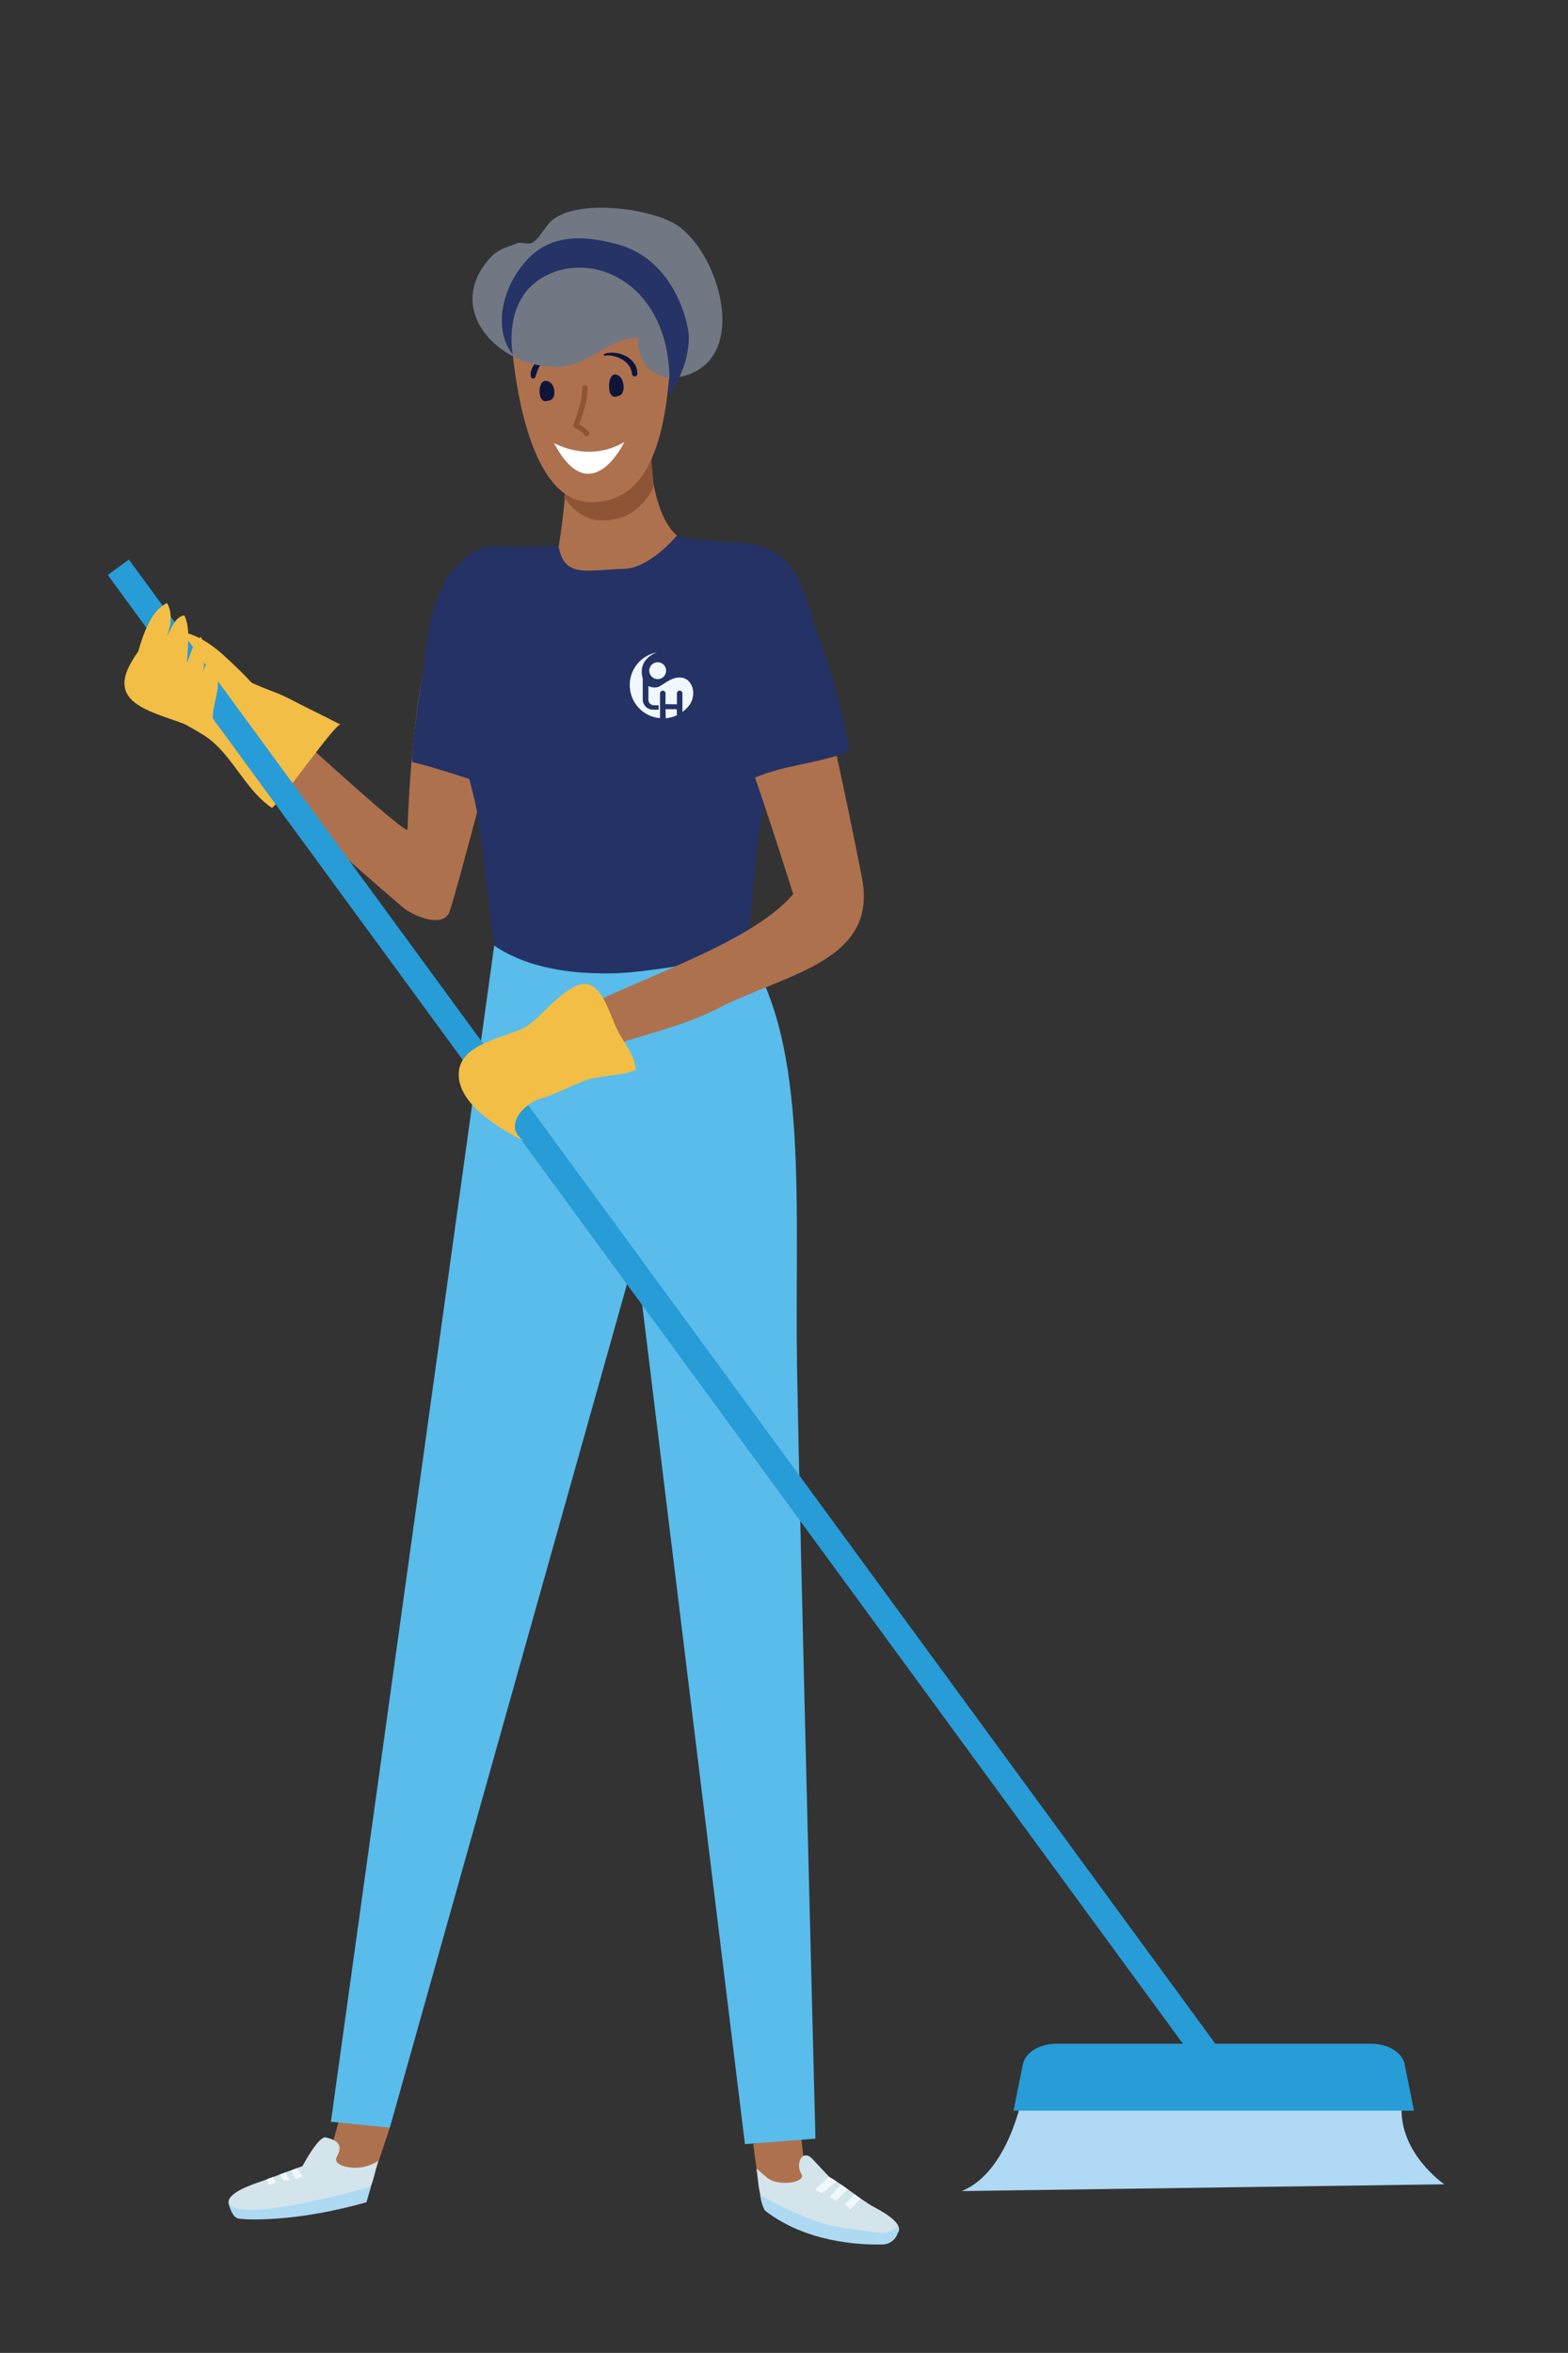<?xml version="1.0" encoding="utf-8"?>
<!-- Generator: Adobe Illustrator 26.2.1, SVG Export Plug-In . SVG Version: 6.00 Build 0)  -->
<svg version="1.1" id="Calque_1" xmlns="http://www.w3.org/2000/svg" xmlns:xlink="http://www.w3.org/1999/xlink" x="0px" y="0px"
	 viewBox="0 0 1133.9 1700.8" style="enable-background:new 0 0 1133.9 1700.8;" xml:space="preserve">
<rect x="0" y="0" width="1133.9" height="1700.8" fill="#333333" stroke="none"/>
<style type="text/css">
	.st0{fill:#AE714E;}
	.st1{fill:#D3E4EA;}
	.st2{fill:#F0F8FD;}
	.st3{fill:#AED9F3;}
	.st4{fill:#8E5436;}
	.st5{fill:#FFFFFF;}
	.st6{fill:#253266;}
	.st7{fill:#59BCEB;}
	.st8{fill:#F3BE46;}
	.st9{fill:#279CD7;}
	.st10{fill:#AFD9F4;}
	.st11{fill:#0F1539;}
	.st12{fill:#717884;}
	.st13{fill:#253366;}
</style>
<g>
	<g>
		<g>
			<polygon class="st0" points="281.9,1538 272.1,1567.3 234.2,1572.3 248.3,1521.3 			"/>
			<path class="st1" d="M258.9,1589.3c-9.8,1.5-26.5,4.5-36.7,7.3s-50.3,5.1-55.7-1.7c-5.4-6.7,8.2-13.2,18.4-16.7
				c2.5-0.8,5.1-1.8,7.8-2.8c1.5-0.5,3-1.1,4.6-1.7c1.7-0.6,3.4-1.2,5.1-1.9c1.4-0.5,2.8-1,4.2-1.6c1.3-0.5,2.6-1,3.9-1.4
				c1.5-0.5,2.9-1.1,4.3-1.6c1.4-0.5,2.7-1,3.9-1.4c0,0,11.7-22.1,16.9-20.8c1.5,0.4,3.3,0.9,5,1.6c4,1.8,7,5.1,3.2,11.9
				c-2.3,4,1,6.2,5.6,7.5c8.1,2.2,16.8,0.6,23.9-3.9c0,0,0.1,0,0.1-0.1h0.1C269.9,1573.8,268.7,1587.8,258.9,1589.3z"/>
			<path class="st2" d="M209.6,1576l-4.8,0.2l-1.8-3.2l-0.7-1.2c1.4-0.5,2.8-1,4.2-1.6l0.7,1.3L209.6,1576z"/>
			<path class="st2" d="M219,1573.1l-5.2,2.1l-2.6-5l-0.7-1.3c1.5-0.5,2.9-1.1,4.3-1.6l0.8,1.1L219,1573.1z"/>
			<path class="st3" d="M268.3,1580.5c0,0-96.2,28.2-103.1,11.7c0,0,2.1,10.6,7.3,11.5s40.8,2.8,92.5-11.8L268.3,1580.5z"/>
			<path class="st2" d="M199.3,1577.7l-5,1.7l-1.1-3.1l-0.4-1c1.5-0.5,3-1.1,4.6-1.7l0.5,1.1L199.3,1577.7z"/>
		</g>
		<polygon class="st0" points="544.7,1550 547.1,1567.7 561.7,1583.9 583.1,1579.2 578.6,1537.3 		"/>
		<path class="st1" d="M648.5,1614.9c-6.3,5.9-45.7-1.8-55.4-6.1c-9.7-4.2-25.9-9.4-35.3-12.3c-9.5-2.9-8.8-16.9-10.8-29l0.1,0.1
			l7.6,6.5c7.7,6.6,28.9,3.8,24.7-2.9c-3.1-4.9-1.3-12.6,2.8-13.2c1.5-0.2,3.3,0.5,5.3,2.6c6.2,6.6,10.8,11.5,12.1,12.9
			c0.3,0.3,0.4,0.4,0.4,0.4c1.6,0.8,3.3,1.9,5.1,3.1c1.1,0.7,2.3,1.5,3.5,2.3c1.6,1.1,3.2,2.2,4.8,3.4c1.6,1.1,3.1,2.3,4.7,3.4
			c1.6,1.1,3.1,2.3,4.6,3.3c3.6,2.5,7,4.8,10,6.3C642.2,1600.7,654.7,1608.9,648.5,1614.9z"/>
		<path class="st2" d="M604.9,1576.8l-4,3.3l-6.6,5.5l-4.8-2.8l6.6-6.3l3.4-3.2c0.3,0.3,0.4,0.4,0.4,0.4
			C601.4,1574.6,603.1,1575.6,604.9,1576.8z"/>
		<path class="st2" d="M613.1,1582.6c-1,1-2,2-3,2.9c-2.7,2.6-5,4.9-5.2,5.1c-0.5,0.5-4.8-2.8-4.8-2.8l4.9-5.2l3.3-3.5
			C609.9,1580.3,611.5,1581.4,613.1,1582.6z"/>
		<path class="st2" d="M622.4,1589.3l-1.5,1.6l-6,6.2l-3.9-3.7l4.7-5.1l2.1-2.3C619.4,1587.1,620.9,1588.3,622.4,1589.3z"/>
		<path class="st3" d="M549.6,1586.5c0,0,34.8,20.9,59.7,23.8s32.7,7.2,40.1-1.4c0,0,0,0.2,0.1,0.5c1,6.8-4.3,12.8-11.1,13
			c-16.7,0.4-55.3-1.4-85.1-24.4C553.3,1597.9,551,1595.3,549.6,1586.5z"/>
		<path class="st0" d="M341.7,409.2c31.8-8.9,23.7,19.6,31.9,65.5c9.1,50.8-17.6,73.7-17.6,73.7c-8.7,28.1-21.9,81.7-30.6,109.8
			c-4.5,14.5-28.6,2.4-33.7-2c-22-18.7-43.4-38-65.3-56.7c-15.1-12.9-61.6-45.8-48-70.8c17.3-31.9,21.5-9.6,38.3,4.5
			c4,3.3,77.3,70.7,78,66.4C294.7,599.7,299,421.1,341.7,409.2z"/>
		<path class="st0" d="M469.4,308.8c0,0-2.2,75.4,29.2,82.9c22.2,5.3,36.6,7.9,42.2,33c3.5,15.6-6,36.8-14.3,49.7
			c-25.2,38.9-70.2,33.7-111.7,40.9c-23.7,4.1-49.3-6.4-57-31.1c-6.1-19.5-0.4-53.3,13.3-69.2c8.3-9.6,23.5-12,33-20.6
			c0.1-0.1,7.3-43,5.5-74.9S451.7,291.1,469.4,308.8z"/>
		<path class="st4" d="M434.1,376.1c19.2,0.7,31.1-9.3,38.8-24.2c-2.9-25.6-4.1-53.4-4.1-53.4c-17.7-17.7-60.3,8.9-58.5,40.8
			c0.4,7.2-0.6,14-2.4,20.2C414.6,369.1,423.2,375.7,434.1,376.1z"/>
		<path class="st0" d="M369.6,241.7c0,0,5.6,119.3,56.2,121.2s56.5-62.9,59.8-110.2c3.7-52.9-0.8-69-59.8-72
			C368.8,177.8,369.6,241.7,369.6,241.7z"/>
		<path class="st5" d="M400.6,320.2c0,0,24.9,14.7,50.9-0.7C451.5,319.5,427.2,370.7,400.6,320.2z"/>
		<path class="st6" d="M494.7,738.7c10.7-2.8,6.3-9.3,17.3-10.2c9-0.7,15.3,4.1,21.3-0.7c0.6-0.5,1.2-1,1.8-1.7
			c5.5-6.4,4.1-30.3,4.9-38.3c2.7-26.1,5.2-52.2,8-78.3c2.4-23.1,8.1-41.6,13.6-63.5c13.2-52.1,42.6-61.2,20.4-116.1
			c-6.5-16-10.7-25.6-25.4-32.4c-6.4-2.9-13.3-4.5-20.4-5c-14.8-1-47.2-3.4-46.8-5.5c-0.2,1-20.1,23.8-38,24.2
			c-27.3,0.7-43.7,7.1-47.5-16.9c-39.2,4.4-64.8-11.3-79.1,28.4c-9.6,26.7-2.4,59.2,2.7,89.8c6.9,41.2,16.8,57.7,21.2,99.1
			c2.7,26.1,7.4,58.7,10.1,84.8c0.8,8-2.8,25.4,2.8,31.8c0.6,0.7,1.2,1.2,1.7,1.7c6,4.9,12.3,0.1,21.4,0.7c11,0.8,0,5.1,10.7,7.9
			h99.3V738.7z"/>
		<path class="st7" d="M551.2,685.2c-9.3,3-20,4.8-29.2,6.9c-14.7,3.4-29.4,6-44.2,8.1c-20.9,3-42.1,4.8-63.1,3.6
			c-20.1-1.1-37-7.1-55.8-13.5c-0.8,8.8,1.8,20,1.6,29.5c13.1,0.3,25.5,5.7,38.5,7.7c18,2.9,35.6,4.6,54.3,4.7
			c24.4,0,48-7.9,71.4-14.6c7.4-2.1,24.2-2.7,29.9-8.5c4-4.2,0-25,1.4-25.6C554.3,684.1,552.8,684.7,551.2,685.2z"/>
		<path class="st7" d="M357.4,683.5l-118.1,850.2l42.6,4.3l177.9-632.5l78.9,644.4l51-4c0,0-11.3-439.3-13.3-556.6
			c-1.9-117.3,8.9-232.1-36.2-301.7C540,687.8,419.5,726.2,357.4,683.5z"/>
		<path class="st8" d="M93.9,480.6c-18.3,34.7,32.5,35.1,55.3,50.3c11.5,7.7,29.3,26,44.4,17.9c32.4-17.4-19.2-63.4-31.3-74.6
			C137.5,451.4,111.4,447.4,93.9,480.6z"/>
		<path class="st8" d="M113.5,500.4c3.6,19.1,26.6,24.2,39.7,35.3c16.4,13.8,25.6,36.4,43.5,48.3c6.1-4.2,46.2-61.9,49.6-60.2
			c-12.7-6.6-25.6-12.7-38.2-19.3c-9.7-5-22.5-8.2-31.2-13.9L113.5,500.4z"/>
		<g>
			
				<rect x="479" y="278.4" transform="matrix(0.807 -0.591 0.591 0.807 -473.155 474.049)" class="st9" width="18.9" height="1364.6"/>
		</g>
		<path class="st0" d="M557.4,404.5c0,0,13.5-36.5,65.9,229.9c12,60.7-55.3,69.4-103.8,94.4c-32.5,16.7-69,21.4-102.6,36.9
			c5.2-2.4-14.1-21.3-15.8-25.5c42-28.1,138.7-54,172.5-93.9c0,0-28.3-90.4-43.6-128.3C518.3,488.6,519.1,398.7,557.4,404.5z"/>
		<path class="st8" d="M446.6,744.8c-4.9-9.6-9-26.4-18.3-32.1c-14.2-8.7-37.2,23.5-47.9,29.5c-14.1,7.9-47,11.6-48.6,32.7
			c-1.8,22.9,30,41.4,47.3,49.9c-16-10.2-0.2-27.3,11.8-30.7c11.9-3.4,22.1-9.5,33.4-13.4c11.4-3.8,24.1-2.6,35.4-7.2
			c-0.1-9.9-8.3-19.4-12.9-28.1C446.8,745.2,446.7,745,446.6,744.8z"/>
		<path class="st10" d="M739.4,1514.7c0,0-9.8,55.3-43.9,69.1l348.9-4.9c0,0-39-26.8-29.3-66l-266,5.2L739.4,1514.7z"/>
		<path class="st9" d="M1022.5,1525.7H732.9l6.8-33.5c1.7-8.5,12-14.9,24.2-14.9h227.7c12.2,0,22.5,6.3,24.2,14.9L1022.5,1525.7z"/>
		<path class="st8" d="M96.4,483.4c4.4-14.1,9.2-40.2,24.4-47.5c4.1,6.9,2.9,16.9-0.1,23.9c3.6-5.7,5.5-13.7,12.6-15
			c4.7,9.1,2.2,24.3,2,34.6c2.3-6.4,4.6-15.3,9.9-19c4.4,6.6,3,18.8,1.1,26.3c3.8-14.8,10.4-2.2,11.2,5.2
			c1.3,12.5-9.6,28.5,1.1,39.1L96.4,483.4z"/>
		<path class="st6" d="M583.8,439.2c-8.8-21.4-10.8-43.7-46.8-40.7c-14.3,1.2-23.8,19-24.6,33.2c-1,18.5-0.3,36.6,3.7,54.5
			c6,26.6,15.6,53.7,24.3,78.3c25.6-12.2,49.5-11.6,74-21.6C607.4,505,599,475.9,583.8,439.2z"/>
		<path class="st6" d="M320.1,423.6c-6.7,13.1-9.7,28.4-11.6,42.9c-1.2,9.4-13.1,83.9-10.1,84.5c13.2,2.6,48.8,14.9,62.3,18.7
			c5.7-31.3-31.3-72-30-104.7c0.8-20.1,54.9-57.7,45.1-63.2c0,0-31.5-13.3-52.2,15C323.6,416.8,323.6,416.8,320.1,423.6z"/>
		<path class="st11" d="M397.1,275.9c-6.9-3.3-7.9,7.2-6.2,11.3c0.8,1.9,2.5,3.3,4.7,2.7c0.3-0.1,0.5-0.2,0.8-0.3
			C402.8,289.4,401.9,278.3,397.1,275.9z"/>
		<path class="st11" d="M447.2,271.4c-6.7-3.7-7.7,7.9-6.1,12.4c0.8,2.1,2.5,3.6,4.6,2.9c0.3-0.1,0.5-0.2,0.8-0.4
			C452.8,286.2,451.9,274,447.2,271.4z"/>
		<path class="st4" d="M425.6,312c-2-2.3-4.1-4-6.7-5.3c2.8-8.6,6.3-17.4,6-26.5c-0.1-2.5-3.9-2.5-3.8,0c0.3,9.2-3.6,18.3-6.3,26.9
			c-0.2,0.8,0.1,1.8,0.9,2.2c2.9,1.3,5.2,2.9,7.3,5.4C424.5,316.6,427.1,313.8,425.6,312z"/>
		<path class="st11" d="M460.9,270.3c0.3-11.6-14.1-17.7-23.8-14.6c-0.9,0.3-0.6,1.6,0.3,1.4c7.9-1.2,19,4.3,19.6,13
			C457.1,272.6,460.8,272.9,460.9,270.3z"/>
		<path class="st11" d="M404.8,258.9c-4.4-4-9.8-3.2-14.4,0.1c-3.7,2.7-7.9,9-6.3,13.7c0.5,1.4,2.5,1.1,3-0.1
			c1.5-3.8,1.8-7,4.9-10.1c3.3-3.2,7.9-3.9,12.1-2.5C404.9,260.3,405.3,259.4,404.8,258.9z"/>
		<path class="st12" d="M392.5,167.4c-2.4,3.3-4.6,6.4-7.8,8.2c-2.5,1.4-7.6-0.9-10.5,0.2c-7,2.8-13.8,4.1-19.3,10.1
			c-36.7,39.8,10.4,83.6,52.6,78.9c19.6-2.1,33.5-20.8,53.6-20.6c0,18.6,12.6,32.7,32.5,27.8c50.7-12.5,25.4-93.7-7-111
			c-20.4-10.9-69.6-17.1-87.8-1.4C396.4,161.9,394.4,164.7,392.5,167.4z"/>
		<path class="st13" d="M370.8,256.2c0,0-8.6-43.1,27-58.4s84.7,9.9,86.3,74.3l-1.6,14.8c0,0,15.7-18.3,15.6-43.5
			c0-9.5-10.2-55-50.5-66.5c-39.1-11.2-58.8-0.8-72,17.7C362.2,213.1,357.5,239.7,370.8,256.2z"/>
	</g>
	<g>
		<path class="st2" d="M489.4,512.7l0.1,4.3c-2.5,1.2-5.2,1.9-8.1,2.2l-0.1-6.6L489.4,512.7z"/>
		<g>
			<path class="st2" d="M500.8,504.9c-0.3,1.2-0.8,2.4-1.5,3.6c-0.2,0.3-0.3,0.5-0.4,0.7l0,0c-0.1,0.2-0.3,0.4-0.4,0.5
				c-1.4,1.9-3.1,3.5-5,4.9v-13.4c0-1.1-0.9-2-2-2c-0.6,0-1.1,0.2-1.4,0.6c-0.4,0.4-0.6,0.9-0.6,1.4v7.9l-8.3-0.1l0.1-7.8
				c0-1.1-0.9-2-2-2c-0.5,0-1,0.2-1.4,0.6s-0.6,0.9-0.6,1.4v17.9c-12.3-1-21.9-11.3-21.9-23.9c0-11.8,8.5-21.6,19.6-23.6
				c-0.4,0.1-14.2,4.6-10.2,18.8v15.2c0,4.1,3.3,7.4,7.4,7.4h4.1v-3.2h-3.4c-2.2,0-4.1-1.8-4-4.1v-9.8c0,0,4.4,2.3,8.3,0.1
				c3.9-2.1,9.3-7.3,16.3-6.1C499.4,491.1,502.6,498,500.8,504.9z"/>
			<circle class="st2" cx="475.6" cy="484.8" r="6.1"/>
		</g>
	</g>
</g>
</svg>
